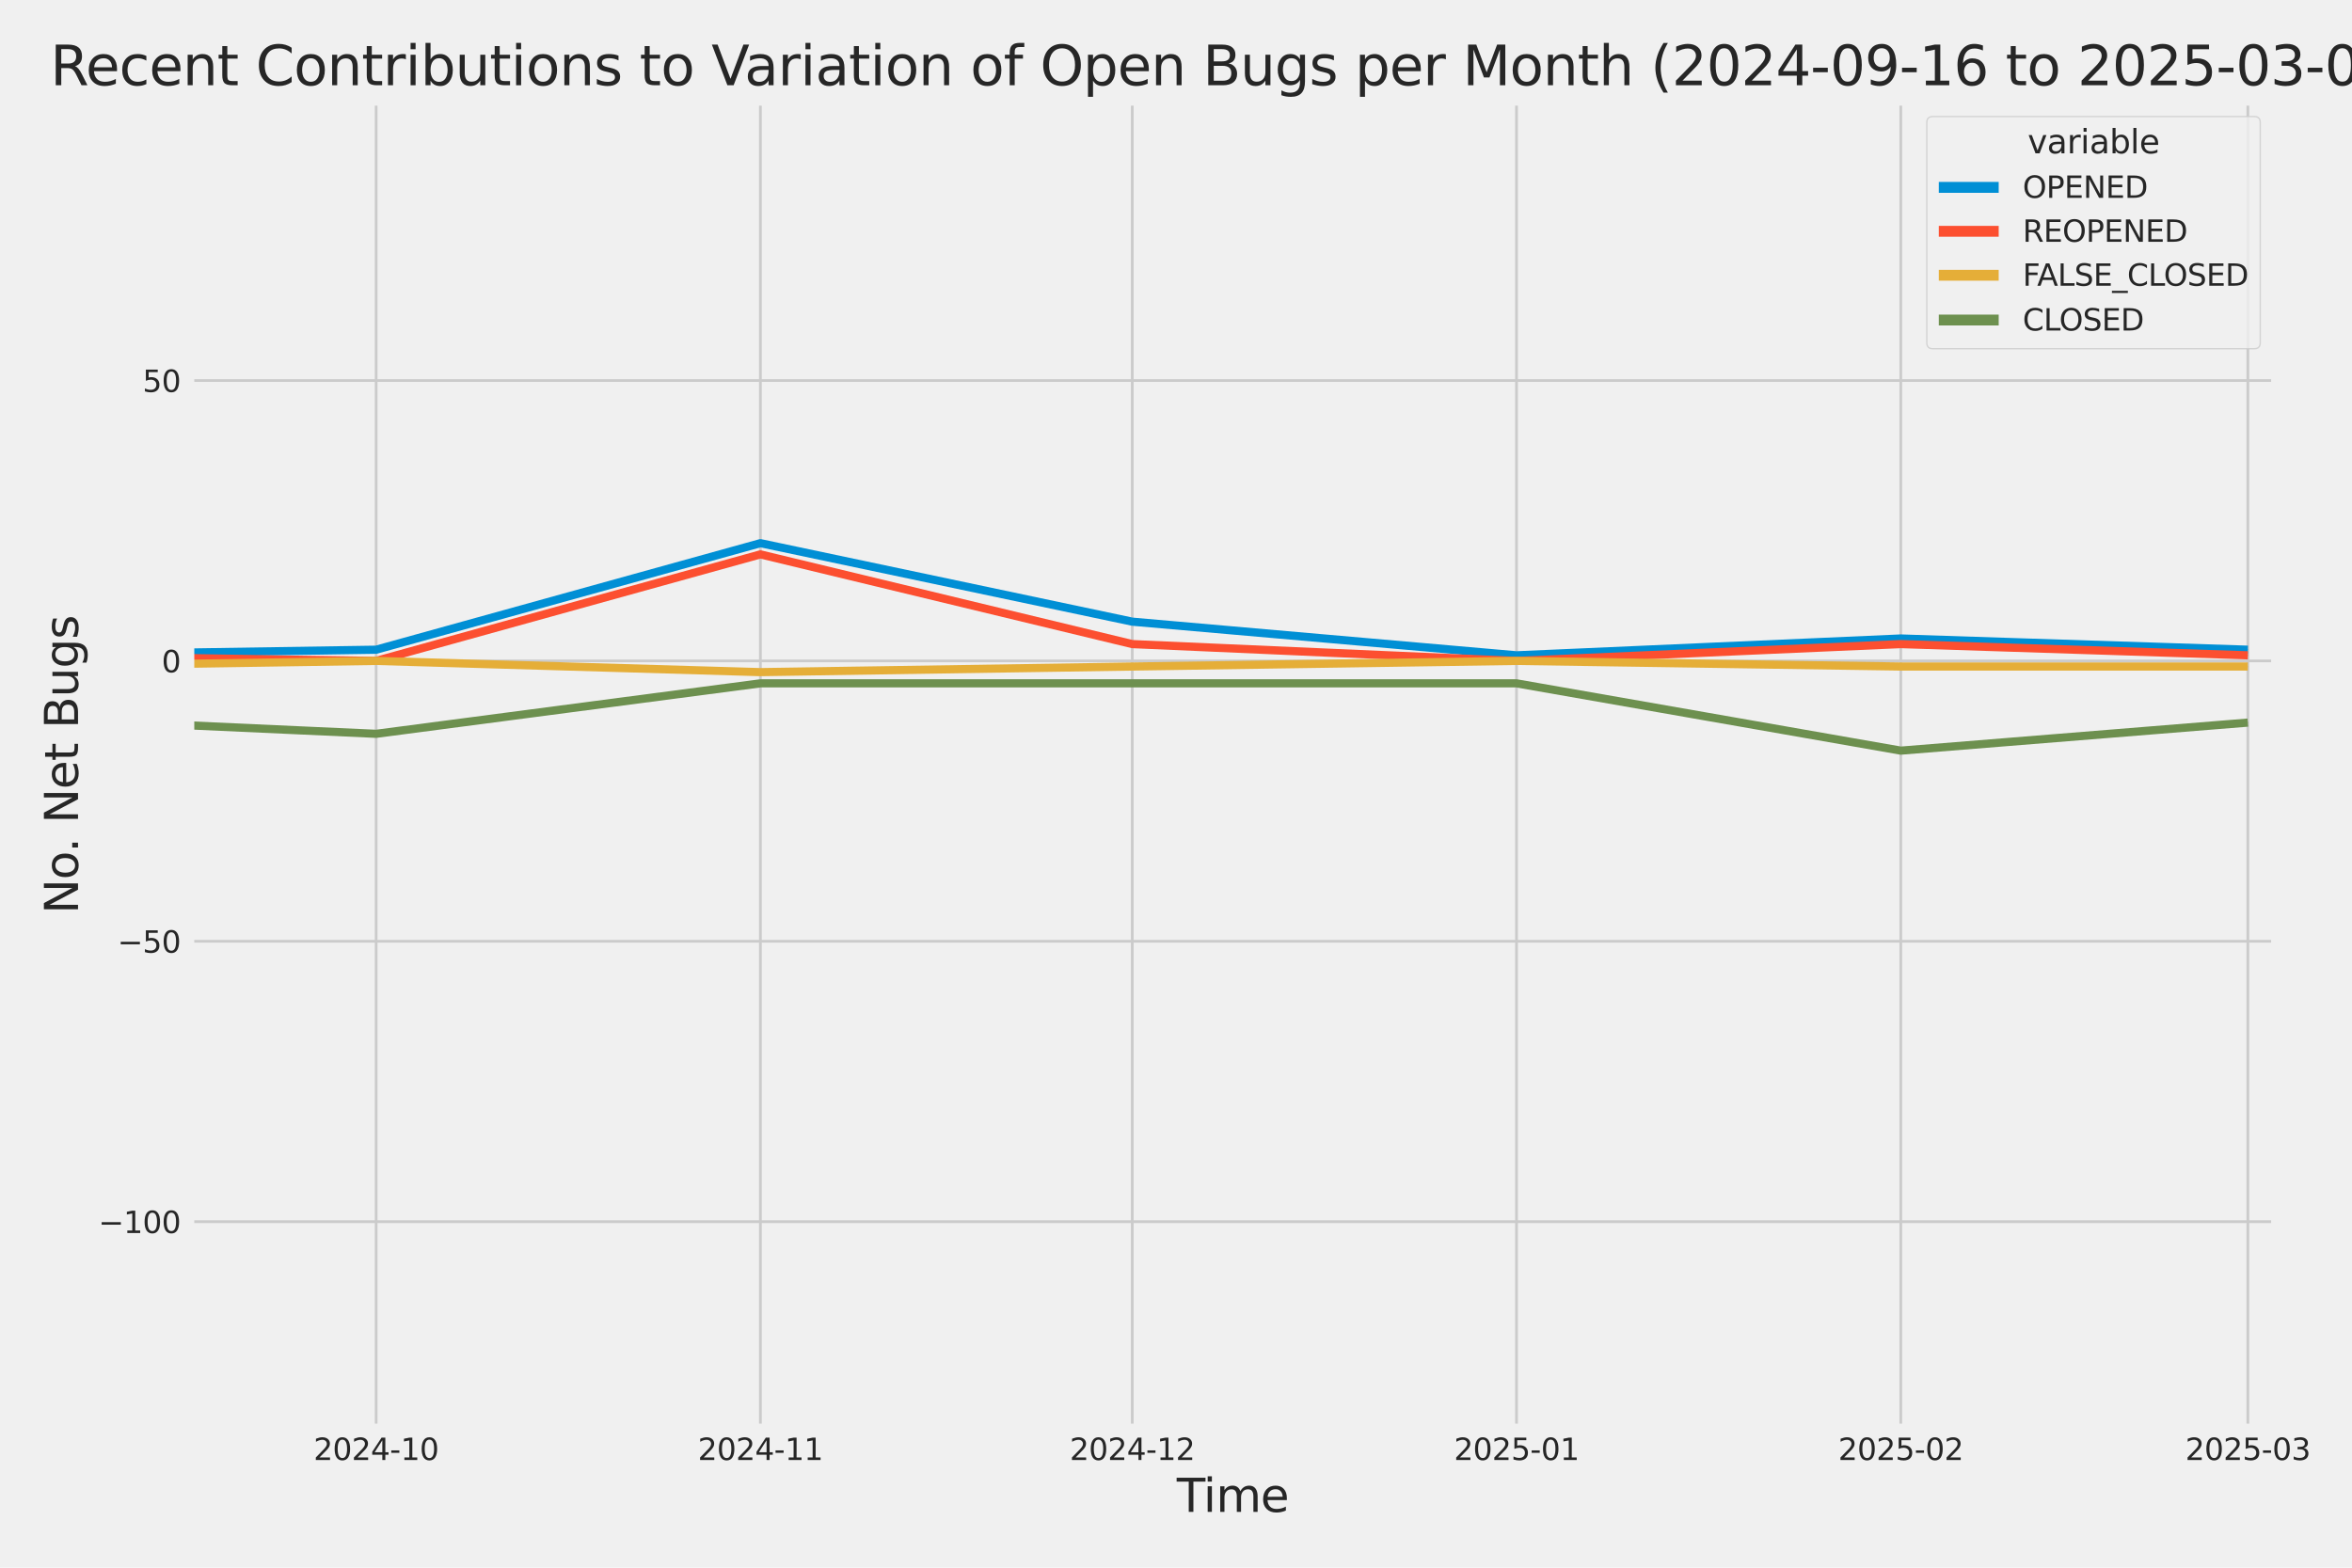 <?xml version="1.0" encoding="utf-8" standalone="no"?>
<!DOCTYPE svg PUBLIC "-//W3C//DTD SVG 1.1//EN"
  "http://www.w3.org/Graphics/SVG/1.1/DTD/svg11.dtd">
<svg xmlns:xlink="http://www.w3.org/1999/xlink" width="864pt" height="576pt" viewBox="0 0 864 576" xmlns="http://www.w3.org/2000/svg" version="1.1">
 <defs>
  <style type="text/css">*{stroke-linejoin: round; stroke-linecap: butt}</style>
 </defs>
 <g id="figure_1">
  <g id="patch_1">
   <path d="M 0 576 
L 864 576 
L 864 0 
L 0 0 
z
" style="fill: #f0f0f0"/>
  </g>
  <g id="axes_1">
   <g id="patch_2">
    <path d="M 69.87 524.58 
L 835.799 524.58 
L 835.799 37.32 
L 69.87 37.32 
z
" style="fill: #f0f0f0"/>
   </g>
   <g id="matplotlib.axis_1">
    <g id="xtick_1">
     <g id="line2d_1">
      <path d="M 138.172 524.58 
L 138.172 37.32 
" clip-path="url(#p4d36435f86)" style="fill: none; stroke: #cbcbcb"/>
     </g>
     <g id="text_1">
      <!-- 2024-10 -->
      <g style="fill: #262626" transform="translate(115.191 536.438)scale(0.11 -0.11)">
       <defs>
        <path id="DejaVuSans-32" d="M 1228 531 
L 3431 531 
L 3431 0 
L 469 0 
L 469 531 
Q 828 903 1448 1529 
Q 2069 2156 2228 2338 
Q 2531 2678 2651 2914 
Q 2772 3150 2772 3378 
Q 2772 3750 2511 3984 
Q 2250 4219 1831 4219 
Q 1534 4219 1204 4116 
Q 875 4013 500 3803 
L 500 4441 
Q 881 4594 1212 4672 
Q 1544 4750 1819 4750 
Q 2544 4750 2975 4387 
Q 3406 4025 3406 3419 
Q 3406 3131 3298 2873 
Q 3191 2616 2906 2266 
Q 2828 2175 2409 1742 
Q 1991 1309 1228 531 
z
" transform="scale(0.016)"/>
        <path id="DejaVuSans-30" d="M 2034 4250 
Q 1547 4250 1301 3770 
Q 1056 3291 1056 2328 
Q 1056 1369 1301 889 
Q 1547 409 2034 409 
Q 2525 409 2770 889 
Q 3016 1369 3016 2328 
Q 3016 3291 2770 3770 
Q 2525 4250 2034 4250 
z
M 2034 4750 
Q 2819 4750 3233 4129 
Q 3647 3509 3647 2328 
Q 3647 1150 3233 529 
Q 2819 -91 2034 -91 
Q 1250 -91 836 529 
Q 422 1150 422 2328 
Q 422 3509 836 4129 
Q 1250 4750 2034 4750 
z
" transform="scale(0.016)"/>
        <path id="DejaVuSans-34" d="M 2419 4116 
L 825 1625 
L 2419 1625 
L 2419 4116 
z
M 2253 4666 
L 3047 4666 
L 3047 1625 
L 3713 1625 
L 3713 1100 
L 3047 1100 
L 3047 0 
L 2419 0 
L 2419 1100 
L 313 1100 
L 313 1709 
L 2253 4666 
z
" transform="scale(0.016)"/>
        <path id="DejaVuSans-2d" d="M 313 2009 
L 1997 2009 
L 1997 1497 
L 313 1497 
L 313 2009 
z
" transform="scale(0.016)"/>
        <path id="DejaVuSans-31" d="M 794 531 
L 1825 531 
L 1825 4091 
L 703 3866 
L 703 4441 
L 1819 4666 
L 2450 4666 
L 2450 531 
L 3481 531 
L 3481 0 
L 794 0 
L 794 531 
z
" transform="scale(0.016)"/>
       </defs>
       <use xlink:href="#DejaVuSans-32"/>
       <use xlink:href="#DejaVuSans-30" x="63.623"/>
       <use xlink:href="#DejaVuSans-32" x="127.246"/>
       <use xlink:href="#DejaVuSans-34" x="190.869"/>
       <use xlink:href="#DejaVuSans-2d" x="254.492"/>
       <use xlink:href="#DejaVuSans-31" x="290.576"/>
       <use xlink:href="#DejaVuSans-30" x="354.199"/>
      </g>
     </g>
    </g>
    <g id="xtick_2">
     <g id="line2d_2">
      <path d="M 279.329 524.58 
L 279.329 37.32 
" clip-path="url(#p4d36435f86)" style="fill: none; stroke: #cbcbcb"/>
     </g>
     <g id="text_2">
      <!-- 2024-11 -->
      <g style="fill: #262626" transform="translate(256.348 536.438)scale(0.11 -0.11)">
       <use xlink:href="#DejaVuSans-32"/>
       <use xlink:href="#DejaVuSans-30" x="63.623"/>
       <use xlink:href="#DejaVuSans-32" x="127.246"/>
       <use xlink:href="#DejaVuSans-34" x="190.869"/>
       <use xlink:href="#DejaVuSans-2d" x="254.492"/>
       <use xlink:href="#DejaVuSans-31" x="290.576"/>
       <use xlink:href="#DejaVuSans-31" x="354.199"/>
      </g>
     </g>
    </g>
    <g id="xtick_3">
     <g id="line2d_3">
      <path d="M 415.932 524.58 
L 415.932 37.32 
" clip-path="url(#p4d36435f86)" style="fill: none; stroke: #cbcbcb"/>
     </g>
     <g id="text_3">
      <!-- 2024-12 -->
      <g style="fill: #262626" transform="translate(392.952 536.438)scale(0.11 -0.11)">
       <use xlink:href="#DejaVuSans-32"/>
       <use xlink:href="#DejaVuSans-30" x="63.623"/>
       <use xlink:href="#DejaVuSans-32" x="127.246"/>
       <use xlink:href="#DejaVuSans-34" x="190.869"/>
       <use xlink:href="#DejaVuSans-2d" x="254.492"/>
       <use xlink:href="#DejaVuSans-31" x="290.576"/>
       <use xlink:href="#DejaVuSans-32" x="354.199"/>
      </g>
     </g>
    </g>
    <g id="xtick_4">
     <g id="line2d_4">
      <path d="M 557.089 524.58 
L 557.089 37.32 
" clip-path="url(#p4d36435f86)" style="fill: none; stroke: #cbcbcb"/>
     </g>
     <g id="text_4">
      <!-- 2025-01 -->
      <g style="fill: #262626" transform="translate(534.109 536.438)scale(0.11 -0.11)">
       <defs>
        <path id="DejaVuSans-35" d="M 691 4666 
L 3169 4666 
L 3169 4134 
L 1269 4134 
L 1269 2991 
Q 1406 3038 1543 3061 
Q 1681 3084 1819 3084 
Q 2600 3084 3056 2656 
Q 3513 2228 3513 1497 
Q 3513 744 3044 326 
Q 2575 -91 1722 -91 
Q 1428 -91 1123 -41 
Q 819 9 494 109 
L 494 744 
Q 775 591 1075 516 
Q 1375 441 1709 441 
Q 2250 441 2565 725 
Q 2881 1009 2881 1497 
Q 2881 1984 2565 2268 
Q 2250 2553 1709 2553 
Q 1456 2553 1204 2497 
Q 953 2441 691 2322 
L 691 4666 
z
" transform="scale(0.016)"/>
       </defs>
       <use xlink:href="#DejaVuSans-32"/>
       <use xlink:href="#DejaVuSans-30" x="63.623"/>
       <use xlink:href="#DejaVuSans-32" x="127.246"/>
       <use xlink:href="#DejaVuSans-35" x="190.869"/>
       <use xlink:href="#DejaVuSans-2d" x="254.492"/>
       <use xlink:href="#DejaVuSans-30" x="290.576"/>
       <use xlink:href="#DejaVuSans-31" x="354.199"/>
      </g>
     </g>
    </g>
    <g id="xtick_5">
     <g id="line2d_5">
      <path d="M 698.246 524.58 
L 698.246 37.32 
" clip-path="url(#p4d36435f86)" style="fill: none; stroke: #cbcbcb"/>
     </g>
     <g id="text_5">
      <!-- 2025-02 -->
      <g style="fill: #262626" transform="translate(675.266 536.438)scale(0.11 -0.11)">
       <use xlink:href="#DejaVuSans-32"/>
       <use xlink:href="#DejaVuSans-30" x="63.623"/>
       <use xlink:href="#DejaVuSans-32" x="127.246"/>
       <use xlink:href="#DejaVuSans-35" x="190.869"/>
       <use xlink:href="#DejaVuSans-2d" x="254.492"/>
       <use xlink:href="#DejaVuSans-30" x="290.576"/>
       <use xlink:href="#DejaVuSans-32" x="354.199"/>
      </g>
     </g>
    </g>
    <g id="xtick_6">
     <g id="line2d_6">
      <path d="M 825.743 524.58 
L 825.743 37.32 
" clip-path="url(#p4d36435f86)" style="fill: none; stroke: #cbcbcb"/>
     </g>
     <g id="text_6">
      <!-- 2025-03 -->
      <g style="fill: #262626" transform="translate(802.762 536.438)scale(0.11 -0.11)">
       <defs>
        <path id="DejaVuSans-33" d="M 2597 2516 
Q 3050 2419 3304 2112 
Q 3559 1806 3559 1356 
Q 3559 666 3084 287 
Q 2609 -91 1734 -91 
Q 1441 -91 1130 -33 
Q 819 25 488 141 
L 488 750 
Q 750 597 1062 519 
Q 1375 441 1716 441 
Q 2309 441 2620 675 
Q 2931 909 2931 1356 
Q 2931 1769 2642 2001 
Q 2353 2234 1838 2234 
L 1294 2234 
L 1294 2753 
L 1863 2753 
Q 2328 2753 2575 2939 
Q 2822 3125 2822 3475 
Q 2822 3834 2567 4026 
Q 2313 4219 1838 4219 
Q 1578 4219 1281 4162 
Q 984 4106 628 3988 
L 628 4550 
Q 988 4650 1302 4700 
Q 1616 4750 1894 4750 
Q 2613 4750 3031 4423 
Q 3450 4097 3450 3541 
Q 3450 3153 3228 2886 
Q 3006 2619 2597 2516 
z
" transform="scale(0.016)"/>
       </defs>
       <use xlink:href="#DejaVuSans-32"/>
       <use xlink:href="#DejaVuSans-30" x="63.623"/>
       <use xlink:href="#DejaVuSans-32" x="127.246"/>
       <use xlink:href="#DejaVuSans-35" x="190.869"/>
       <use xlink:href="#DejaVuSans-2d" x="254.492"/>
       <use xlink:href="#DejaVuSans-30" x="290.576"/>
       <use xlink:href="#DejaVuSans-33" x="354.199"/>
      </g>
     </g>
    </g>
    <g id="text_7">
     <!-- Time -->
     <g style="fill: #262626" transform="translate(432.282 555.491)scale(0.168 -0.168)">
      <defs>
       <path id="DejaVuSans-54" d="M -19 4666 
L 3928 4666 
L 3928 4134 
L 2272 4134 
L 2272 0 
L 1638 0 
L 1638 4134 
L -19 4134 
L -19 4666 
z
" transform="scale(0.016)"/>
       <path id="DejaVuSans-69" d="M 603 3500 
L 1178 3500 
L 1178 0 
L 603 0 
L 603 3500 
z
M 603 4863 
L 1178 4863 
L 1178 4134 
L 603 4134 
L 603 4863 
z
" transform="scale(0.016)"/>
       <path id="DejaVuSans-6d" d="M 3328 2828 
Q 3544 3216 3844 3400 
Q 4144 3584 4550 3584 
Q 5097 3584 5394 3201 
Q 5691 2819 5691 2113 
L 5691 0 
L 5113 0 
L 5113 2094 
Q 5113 2597 4934 2840 
Q 4756 3084 4391 3084 
Q 3944 3084 3684 2787 
Q 3425 2491 3425 1978 
L 3425 0 
L 2847 0 
L 2847 2094 
Q 2847 2600 2669 2842 
Q 2491 3084 2119 3084 
Q 1678 3084 1418 2786 
Q 1159 2488 1159 1978 
L 1159 0 
L 581 0 
L 581 3500 
L 1159 3500 
L 1159 2956 
Q 1356 3278 1631 3431 
Q 1906 3584 2284 3584 
Q 2666 3584 2933 3390 
Q 3200 3197 3328 2828 
z
" transform="scale(0.016)"/>
       <path id="DejaVuSans-65" d="M 3597 1894 
L 3597 1613 
L 953 1613 
Q 991 1019 1311 708 
Q 1631 397 2203 397 
Q 2534 397 2845 478 
Q 3156 559 3463 722 
L 3463 178 
Q 3153 47 2828 -22 
Q 2503 -91 2169 -91 
Q 1331 -91 842 396 
Q 353 884 353 1716 
Q 353 2575 817 3079 
Q 1281 3584 2069 3584 
Q 2775 3584 3186 3129 
Q 3597 2675 3597 1894 
z
M 3022 2063 
Q 3016 2534 2758 2815 
Q 2500 3097 2075 3097 
Q 1594 3097 1305 2825 
Q 1016 2553 972 2059 
L 3022 2063 
z
" transform="scale(0.016)"/>
      </defs>
      <use xlink:href="#DejaVuSans-54"/>
      <use xlink:href="#DejaVuSans-69" x="57.959"/>
      <use xlink:href="#DejaVuSans-6d" x="85.742"/>
      <use xlink:href="#DejaVuSans-65" x="183.154"/>
     </g>
    </g>
   </g>
   <g id="matplotlib.axis_2">
    <g id="ytick_1">
     <g id="line2d_7">
      <path d="M 69.87 448.864 
L 835.799 448.864 
" clip-path="url(#p4d36435f86)" style="fill: none; stroke: #cbcbcb"/>
     </g>
     <g id="text_8">
      <!-- −100 -->
      <g style="fill: #262626" transform="translate(36.156 453.043)scale(0.11 -0.11)">
       <defs>
        <path id="DejaVuSans-2212" d="M 678 2272 
L 4684 2272 
L 4684 1741 
L 678 1741 
L 678 2272 
z
" transform="scale(0.016)"/>
       </defs>
       <use xlink:href="#DejaVuSans-2212"/>
       <use xlink:href="#DejaVuSans-31" x="83.789"/>
       <use xlink:href="#DejaVuSans-30" x="147.412"/>
       <use xlink:href="#DejaVuSans-30" x="211.035"/>
      </g>
     </g>
    </g>
    <g id="ytick_2">
     <g id="line2d_8">
      <path d="M 69.87 345.849 
L 835.799 345.849 
" clip-path="url(#p4d36435f86)" style="fill: none; stroke: #cbcbcb"/>
     </g>
     <g id="text_9">
      <!-- −50 -->
      <g style="fill: #262626" transform="translate(43.155 350.028)scale(0.11 -0.11)">
       <use xlink:href="#DejaVuSans-2212"/>
       <use xlink:href="#DejaVuSans-35" x="83.789"/>
       <use xlink:href="#DejaVuSans-30" x="147.412"/>
      </g>
     </g>
    </g>
    <g id="ytick_3">
     <g id="line2d_9">
      <path d="M 69.87 242.835 
L 835.799 242.835 
" clip-path="url(#p4d36435f86)" style="fill: none; stroke: #cbcbcb"/>
     </g>
     <g id="text_10">
      <!-- 0 -->
      <g style="fill: #262626" transform="translate(59.371 247.014)scale(0.11 -0.11)">
       <use xlink:href="#DejaVuSans-30"/>
      </g>
     </g>
    </g>
    <g id="ytick_4">
     <g id="line2d_10">
      <path d="M 69.87 139.82 
L 835.799 139.82 
" clip-path="url(#p4d36435f86)" style="fill: none; stroke: #cbcbcb"/>
     </g>
     <g id="text_11">
      <!-- 50 -->
      <g style="fill: #262626" transform="translate(52.373 143.999)scale(0.11 -0.11)">
       <use xlink:href="#DejaVuSans-35"/>
       <use xlink:href="#DejaVuSans-30" x="63.623"/>
      </g>
     </g>
    </g>
    <g id="text_12">
     <!-- No. Net Bugs -->
     <g style="fill: #262626" transform="translate(28.662 335.777)rotate(-90)scale(0.168 -0.168)">
      <defs>
       <path id="DejaVuSans-4e" d="M 628 4666 
L 1478 4666 
L 3547 763 
L 3547 4666 
L 4159 4666 
L 4159 0 
L 3309 0 
L 1241 3903 
L 1241 0 
L 628 0 
L 628 4666 
z
" transform="scale(0.016)"/>
       <path id="DejaVuSans-6f" d="M 1959 3097 
Q 1497 3097 1228 2736 
Q 959 2375 959 1747 
Q 959 1119 1226 758 
Q 1494 397 1959 397 
Q 2419 397 2687 759 
Q 2956 1122 2956 1747 
Q 2956 2369 2687 2733 
Q 2419 3097 1959 3097 
z
M 1959 3584 
Q 2709 3584 3137 3096 
Q 3566 2609 3566 1747 
Q 3566 888 3137 398 
Q 2709 -91 1959 -91 
Q 1206 -91 779 398 
Q 353 888 353 1747 
Q 353 2609 779 3096 
Q 1206 3584 1959 3584 
z
" transform="scale(0.016)"/>
       <path id="DejaVuSans-2e" d="M 684 794 
L 1344 794 
L 1344 0 
L 684 0 
L 684 794 
z
" transform="scale(0.016)"/>
       <path id="DejaVuSans-20" transform="scale(0.016)"/>
       <path id="DejaVuSans-74" d="M 1172 4494 
L 1172 3500 
L 2356 3500 
L 2356 3053 
L 1172 3053 
L 1172 1153 
Q 1172 725 1289 603 
Q 1406 481 1766 481 
L 2356 481 
L 2356 0 
L 1766 0 
Q 1100 0 847 248 
Q 594 497 594 1153 
L 594 3053 
L 172 3053 
L 172 3500 
L 594 3500 
L 594 4494 
L 1172 4494 
z
" transform="scale(0.016)"/>
       <path id="DejaVuSans-42" d="M 1259 2228 
L 1259 519 
L 2272 519 
Q 2781 519 3026 730 
Q 3272 941 3272 1375 
Q 3272 1813 3026 2020 
Q 2781 2228 2272 2228 
L 1259 2228 
z
M 1259 4147 
L 1259 2741 
L 2194 2741 
Q 2656 2741 2882 2914 
Q 3109 3088 3109 3444 
Q 3109 3797 2882 3972 
Q 2656 4147 2194 4147 
L 1259 4147 
z
M 628 4666 
L 2241 4666 
Q 2963 4666 3353 4366 
Q 3744 4066 3744 3513 
Q 3744 3084 3544 2831 
Q 3344 2578 2956 2516 
Q 3422 2416 3680 2098 
Q 3938 1781 3938 1306 
Q 3938 681 3513 340 
Q 3088 0 2303 0 
L 628 0 
L 628 4666 
z
" transform="scale(0.016)"/>
       <path id="DejaVuSans-75" d="M 544 1381 
L 544 3500 
L 1119 3500 
L 1119 1403 
Q 1119 906 1312 657 
Q 1506 409 1894 409 
Q 2359 409 2629 706 
Q 2900 1003 2900 1516 
L 2900 3500 
L 3475 3500 
L 3475 0 
L 2900 0 
L 2900 538 
Q 2691 219 2414 64 
Q 2138 -91 1772 -91 
Q 1169 -91 856 284 
Q 544 659 544 1381 
z
M 1991 3584 
L 1991 3584 
z
" transform="scale(0.016)"/>
       <path id="DejaVuSans-67" d="M 2906 1791 
Q 2906 2416 2648 2759 
Q 2391 3103 1925 3103 
Q 1463 3103 1205 2759 
Q 947 2416 947 1791 
Q 947 1169 1205 825 
Q 1463 481 1925 481 
Q 2391 481 2648 825 
Q 2906 1169 2906 1791 
z
M 3481 434 
Q 3481 -459 3084 -895 
Q 2688 -1331 1869 -1331 
Q 1566 -1331 1297 -1286 
Q 1028 -1241 775 -1147 
L 775 -588 
Q 1028 -725 1275 -790 
Q 1522 -856 1778 -856 
Q 2344 -856 2625 -561 
Q 2906 -266 2906 331 
L 2906 616 
Q 2728 306 2450 153 
Q 2172 0 1784 0 
Q 1141 0 747 490 
Q 353 981 353 1791 
Q 353 2603 747 3093 
Q 1141 3584 1784 3584 
Q 2172 3584 2450 3431 
Q 2728 3278 2906 2969 
L 2906 3500 
L 3481 3500 
L 3481 434 
z
" transform="scale(0.016)"/>
       <path id="DejaVuSans-73" d="M 2834 3397 
L 2834 2853 
Q 2591 2978 2328 3040 
Q 2066 3103 1784 3103 
Q 1356 3103 1142 2972 
Q 928 2841 928 2578 
Q 928 2378 1081 2264 
Q 1234 2150 1697 2047 
L 1894 2003 
Q 2506 1872 2764 1633 
Q 3022 1394 3022 966 
Q 3022 478 2636 193 
Q 2250 -91 1575 -91 
Q 1294 -91 989 -36 
Q 684 19 347 128 
L 347 722 
Q 666 556 975 473 
Q 1284 391 1588 391 
Q 1994 391 2212 530 
Q 2431 669 2431 922 
Q 2431 1156 2273 1281 
Q 2116 1406 1581 1522 
L 1381 1569 
Q 847 1681 609 1914 
Q 372 2147 372 2553 
Q 372 3047 722 3315 
Q 1072 3584 1716 3584 
Q 2034 3584 2315 3537 
Q 2597 3491 2834 3397 
z
" transform="scale(0.016)"/>
      </defs>
      <use xlink:href="#DejaVuSans-4e"/>
      <use xlink:href="#DejaVuSans-6f" x="74.805"/>
      <use xlink:href="#DejaVuSans-2e" x="134.236"/>
      <use xlink:href="#DejaVuSans-20" x="166.023"/>
      <use xlink:href="#DejaVuSans-4e" x="197.811"/>
      <use xlink:href="#DejaVuSans-65" x="272.615"/>
      <use xlink:href="#DejaVuSans-74" x="334.139"/>
      <use xlink:href="#DejaVuSans-20" x="373.348"/>
      <use xlink:href="#DejaVuSans-42" x="405.135"/>
      <use xlink:href="#DejaVuSans-75" x="473.738"/>
      <use xlink:href="#DejaVuSans-67" x="537.117"/>
      <use xlink:href="#DejaVuSans-73" x="600.594"/>
     </g>
    </g>
   </g>
   <g id="PolyCollection_1">
    <path d="M -13722.534 228.412 
L -13722.534 228.412 
L -13585.931 226.352 
L -13444.774 230.473 
L -13303.617 238.714 
L -13167.013 162.483 
L -13025.856 189.267 
L -12889.253 185.146 
L -12748.096 213.99 
L -12606.939 121.277 
L -12479.442 207.809 
L -12338.285 185.146 
L -12201.682 205.749 
L -12060.525 189.267 
L -11923.921 172.784 
L -11782.764 220.171 
L -11641.607 218.111 
L -11505.003 224.292 
L -11363.846 98.614 
L -11227.243 176.905 
L -11086.086 220.171 
L -10944.929 224.292 
L -10817.432 226.352 
L -10676.275 230.473 
L -10539.672 211.93 
L -10398.515 213.99 
L -10261.911 216.051 
L -10120.754 220.171 
L -9979.597 216.051 
L -9842.994 230.473 
L -9701.837 170.724 
L -9565.233 183.086 
L -9424.076 216.051 
L -9282.919 230.473 
L -9155.423 203.689 
L -9014.266 201.629 
L -8877.662 193.387 
L -8736.505 148.061 
L -8599.901 98.614 
L -8458.744 193.387 
L -8317.587 191.327 
L -8180.984 203.689 
L -8039.827 205.749 
L -7903.223 158.362 
L -7762.066 84.192 
L -7620.909 197.508 
L -7488.859 209.87 
L -7347.702 183.086 
L -7211.099 226.352 
L -7069.942 176.905 
L -6933.338 183.086 
L -6792.181 110.976 
L -6651.024 199.568 
L -6514.421 150.121 
L -6373.264 168.664 
L -6236.66 181.026 
L -6095.503 59.468 
L -5954.346 164.543 
L -5826.85 178.965 
L -5685.693 158.362 
L -5549.089 172.784 
L -5407.932 170.724 
L -5271.329 172.784 
L -5130.172 166.604 
L -4989.015 185.146 
L -4852.411 178.965 
L -4711.254 139.82 
L -4574.65 61.528 
L -4433.493 187.207 
L -4292.336 172.784 
L -4164.84 205.749 
L -4023.683 92.433 
L -3887.079 106.855 
L -3745.922 170.724 
L -3609.319 127.458 
L -3468.162 160.423 
L -3327.005 185.146 
L -3190.401 187.207 
L -3049.244 205.749 
L -2912.641 209.87 
L -2771.484 226.352 
L -2630.327 216.051 
L -2502.83 220.171 
L -2361.673 216.051 
L -2225.07 220.171 
L -2083.913 220.171 
L -1947.309 205.749 
L -1806.152 218.111 
L -1664.995 228.412 
L -1528.391 236.654 
L -1387.234 222.232 
L -1250.631 197.508 
L -1109.474 213.99 
L -968.317 238.714 
L -836.267 242.835 
L -695.11 187.207 
L -558.506 228.412 
L -417.349 193.387 
L -280.746 230.473 
L -139.589 240.774 
L 1.568 240.774 
L 138.172 238.714 
L 279.329 199.568 
L 415.932 228.412 
L 557.089 240.774 
L 698.246 234.593 
L 825.743 238.714 
L 825.743 238.714 
L 825.743 238.714 
L 698.246 234.593 
L 557.089 240.774 
L 415.932 228.412 
L 279.329 199.568 
L 138.172 238.714 
L 1.568 240.774 
L -139.589 240.774 
L -280.746 230.473 
L -417.349 193.387 
L -558.506 228.412 
L -695.11 187.207 
L -836.267 242.835 
L -968.317 238.714 
L -1109.474 213.99 
L -1250.631 197.508 
L -1387.234 222.232 
L -1528.391 236.654 
L -1664.995 228.412 
L -1806.152 218.111 
L -1947.309 205.749 
L -2083.913 220.171 
L -2225.07 220.171 
L -2361.673 216.051 
L -2502.83 220.171 
L -2630.327 216.051 
L -2771.484 226.352 
L -2912.641 209.87 
L -3049.244 205.749 
L -3190.401 187.207 
L -3327.005 185.146 
L -3468.162 160.423 
L -3609.319 127.458 
L -3745.922 170.724 
L -3887.079 106.855 
L -4023.683 92.433 
L -4164.84 205.749 
L -4292.336 172.784 
L -4433.493 187.207 
L -4574.65 61.528 
L -4711.254 139.82 
L -4852.411 178.965 
L -4989.015 185.146 
L -5130.172 166.604 
L -5271.329 172.784 
L -5407.932 170.724 
L -5549.089 172.784 
L -5685.693 158.362 
L -5826.85 178.965 
L -5954.346 164.543 
L -6095.503 59.468 
L -6236.66 181.026 
L -6373.264 168.664 
L -6514.421 150.121 
L -6651.024 199.568 
L -6792.181 110.976 
L -6933.338 183.086 
L -7069.942 176.905 
L -7211.099 226.352 
L -7347.702 183.086 
L -7488.859 209.87 
L -7620.909 197.508 
L -7762.066 84.192 
L -7903.223 158.362 
L -8039.827 205.749 
L -8180.984 203.689 
L -8317.587 191.327 
L -8458.744 193.387 
L -8599.901 98.614 
L -8736.505 148.061 
L -8877.662 193.387 
L -9014.266 201.629 
L -9155.423 203.689 
L -9282.919 230.473 
L -9424.076 216.051 
L -9565.233 183.086 
L -9701.837 170.724 
L -9842.994 230.473 
L -9979.597 216.051 
L -10120.754 220.171 
L -10261.911 216.051 
L -10398.515 213.99 
L -10539.672 211.93 
L -10676.275 230.473 
L -10817.432 226.352 
L -10944.929 224.292 
L -11086.086 220.171 
L -11227.243 176.905 
L -11363.846 98.614 
L -11505.003 224.292 
L -11641.607 218.111 
L -11782.764 220.171 
L -11923.921 172.784 
L -12060.525 189.267 
L -12201.682 205.749 
L -12338.285 185.146 
L -12479.442 207.809 
L -12606.939 121.277 
L -12748.096 213.99 
L -12889.253 185.146 
L -13025.856 189.267 
L -13167.013 162.483 
L -13303.617 238.714 
L -13444.774 230.473 
L -13585.931 226.352 
L -13722.534 228.412 
z
" clip-path="url(#p4d36435f86)" style="fill: #008fd5; fill-opacity: 0.2; stroke: #008fd5; stroke-opacity: 0.2; stroke-width: 0.5"/>
   </g>
   <g id="PolyCollection_2">
    <path d="M -13722.534 242.835 
L -13722.534 242.835 
L -13585.931 242.835 
L -13444.774 242.835 
L -13303.617 242.835 
L -13167.013 242.835 
L -13025.856 236.654 
L -12889.253 242.835 
L -12748.096 242.835 
L -12606.939 236.654 
L -12479.442 242.835 
L -12338.285 242.835 
L -12201.682 238.714 
L -12060.525 242.835 
L -11923.921 240.774 
L -11782.764 242.835 
L -11641.607 238.714 
L -11505.003 240.774 
L -11363.846 207.809 
L -11227.243 230.473 
L -11086.086 242.835 
L -10944.929 242.835 
L -10817.432 242.835 
L -10676.275 242.835 
L -10539.672 242.835 
L -10398.515 240.774 
L -10261.911 242.835 
L -10120.754 242.835 
L -9979.597 238.714 
L -9842.994 238.714 
L -9701.837 242.835 
L -9565.233 242.835 
L -9424.076 238.714 
L -9282.919 242.835 
L -9155.423 236.654 
L -9014.266 242.835 
L -8877.662 242.835 
L -8736.505 230.473 
L -8599.901 218.111 
L -8458.744 238.714 
L -8317.587 240.774 
L -8180.984 240.774 
L -8039.827 232.533 
L -7903.223 238.714 
L -7762.066 224.292 
L -7620.909 242.835 
L -7488.859 242.835 
L -7347.702 240.774 
L -7211.099 242.835 
L -7069.942 242.835 
L -6933.338 238.714 
L -6792.181 236.654 
L -6651.024 238.714 
L -6514.421 242.835 
L -6373.264 234.593 
L -6236.66 232.533 
L -6095.503 240.774 
L -5954.346 234.593 
L -5826.85 232.533 
L -5685.693 218.111 
L -5549.089 224.292 
L -5407.932 240.774 
L -5271.329 240.774 
L -5130.172 236.654 
L -4989.015 234.593 
L -4852.411 242.835 
L -4711.254 213.99 
L -4574.65 242.835 
L -4433.493 216.051 
L -4292.336 240.774 
L -4164.84 234.593 
L -4023.683 234.593 
L -3887.079 232.533 
L -3745.922 242.835 
L -3609.319 201.629 
L -3468.162 230.473 
L -3327.005 232.533 
L -3190.401 224.292 
L -3049.244 226.352 
L -2912.641 224.292 
L -2771.484 240.774 
L -2630.327 232.533 
L -2502.83 238.714 
L -2361.673 230.473 
L -2225.07 242.835 
L -2083.913 234.593 
L -1947.309 240.774 
L -1806.152 242.835 
L -1664.995 242.835 
L -1528.391 242.835 
L -1387.234 242.835 
L -1250.631 242.835 
L -1109.474 242.835 
L -968.317 242.835 
L -836.267 242.835 
L -695.11 242.835 
L -558.506 238.714 
L -417.349 203.689 
L -280.746 232.533 
L -139.589 240.774 
L 1.568 240.774 
L 138.172 242.835 
L 279.329 203.689 
L 415.932 236.654 
L 557.089 242.835 
L 698.246 236.654 
L 825.743 240.774 
L 825.743 240.774 
L 825.743 240.774 
L 698.246 236.654 
L 557.089 242.835 
L 415.932 236.654 
L 279.329 203.689 
L 138.172 242.835 
L 1.568 240.774 
L -139.589 240.774 
L -280.746 232.533 
L -417.349 203.689 
L -558.506 238.714 
L -695.11 242.835 
L -836.267 242.835 
L -968.317 242.835 
L -1109.474 242.835 
L -1250.631 242.835 
L -1387.234 242.835 
L -1528.391 242.835 
L -1664.995 242.835 
L -1806.152 242.835 
L -1947.309 240.774 
L -2083.913 234.593 
L -2225.07 242.835 
L -2361.673 230.473 
L -2502.83 238.714 
L -2630.327 232.533 
L -2771.484 240.774 
L -2912.641 224.292 
L -3049.244 226.352 
L -3190.401 224.292 
L -3327.005 232.533 
L -3468.162 230.473 
L -3609.319 201.629 
L -3745.922 242.835 
L -3887.079 232.533 
L -4023.683 234.593 
L -4164.84 234.593 
L -4292.336 240.774 
L -4433.493 216.051 
L -4574.65 242.835 
L -4711.254 213.99 
L -4852.411 242.835 
L -4989.015 234.593 
L -5130.172 236.654 
L -5271.329 240.774 
L -5407.932 240.774 
L -5549.089 224.292 
L -5685.693 218.111 
L -5826.85 232.533 
L -5954.346 234.593 
L -6095.503 240.774 
L -6236.66 232.533 
L -6373.264 234.593 
L -6514.421 242.835 
L -6651.024 238.714 
L -6792.181 236.654 
L -6933.338 238.714 
L -7069.942 242.835 
L -7211.099 242.835 
L -7347.702 240.774 
L -7488.859 242.835 
L -7620.909 242.835 
L -7762.066 224.292 
L -7903.223 238.714 
L -8039.827 232.533 
L -8180.984 240.774 
L -8317.587 240.774 
L -8458.744 238.714 
L -8599.901 218.111 
L -8736.505 230.473 
L -8877.662 242.835 
L -9014.266 242.835 
L -9155.423 236.654 
L -9282.919 242.835 
L -9424.076 238.714 
L -9565.233 242.835 
L -9701.837 242.835 
L -9842.994 238.714 
L -9979.597 238.714 
L -10120.754 242.835 
L -10261.911 242.835 
L -10398.515 240.774 
L -10539.672 242.835 
L -10676.275 242.835 
L -10817.432 242.835 
L -10944.929 242.835 
L -11086.086 242.835 
L -11227.243 230.473 
L -11363.846 207.809 
L -11505.003 240.774 
L -11641.607 238.714 
L -11782.764 242.835 
L -11923.921 240.774 
L -12060.525 242.835 
L -12201.682 238.714 
L -12338.285 242.835 
L -12479.442 242.835 
L -12606.939 236.654 
L -12748.096 242.835 
L -12889.253 242.835 
L -13025.856 236.654 
L -13167.013 242.835 
L -13303.617 242.835 
L -13444.774 242.835 
L -13585.931 242.835 
L -13722.534 242.835 
z
" clip-path="url(#p4d36435f86)" style="fill: #fc4f30; fill-opacity: 0.2; stroke: #fc4f30; stroke-opacity: 0.2; stroke-width: 0.5"/>
   </g>
   <g id="PolyCollection_3">
    <path d="M -13722.534 242.835 
L -13722.534 242.835 
L -13585.931 242.835 
L -13444.774 242.835 
L -13303.617 242.835 
L -13167.013 242.835 
L -13025.856 246.955 
L -12889.253 242.835 
L -12748.096 242.835 
L -12606.939 246.955 
L -12479.442 242.835 
L -12338.285 242.835 
L -12201.682 246.955 
L -12060.525 242.835 
L -11923.921 242.835 
L -11782.764 242.835 
L -11641.607 244.895 
L -11505.003 244.895 
L -11363.846 269.618 
L -11227.243 246.955 
L -11086.086 242.835 
L -10944.929 242.835 
L -10817.432 242.835 
L -10676.275 242.835 
L -10539.672 242.835 
L -10398.515 244.895 
L -10261.911 242.835 
L -10120.754 242.835 
L -9979.597 244.895 
L -9842.994 244.895 
L -9701.837 242.835 
L -9565.233 242.835 
L -9424.076 242.835 
L -9282.919 242.835 
L -9155.423 246.955 
L -9014.266 242.835 
L -8877.662 242.835 
L -8736.505 251.076 
L -8599.901 265.498 
L -8458.744 246.955 
L -8317.587 244.895 
L -8180.984 242.835 
L -8039.827 246.955 
L -7903.223 246.955 
L -7762.066 257.257 
L -7620.909 242.835 
L -7488.859 242.835 
L -7347.702 244.895 
L -7211.099 242.835 
L -7069.942 242.835 
L -6933.338 242.835 
L -6792.181 249.015 
L -6651.024 244.895 
L -6514.421 242.835 
L -6373.264 249.015 
L -6236.66 242.835 
L -6095.503 244.895 
L -5954.346 246.955 
L -5826.85 251.076 
L -5685.693 255.196 
L -5549.089 255.196 
L -5407.932 244.895 
L -5271.329 244.895 
L -5130.172 246.955 
L -4989.015 244.895 
L -4852.411 242.835 
L -4711.254 257.257 
L -4574.65 242.835 
L -4433.493 253.136 
L -4292.336 244.895 
L -4164.84 251.076 
L -4023.683 246.955 
L -3887.079 246.955 
L -3745.922 242.835 
L -3609.319 281.98 
L -3468.162 249.015 
L -3327.005 249.015 
L -3190.401 251.076 
L -3049.244 246.955 
L -2912.641 257.257 
L -2771.484 244.895 
L -2630.327 244.895 
L -2502.83 242.835 
L -2361.673 251.076 
L -2225.07 242.835 
L -2083.913 244.895 
L -1947.309 242.835 
L -1806.152 242.835 
L -1664.995 242.835 
L -1528.391 242.835 
L -1387.234 242.835 
L -1250.631 242.835 
L -1109.474 242.835 
L -968.317 242.835 
L -836.267 242.835 
L -695.11 242.835 
L -558.506 246.955 
L -417.349 246.955 
L -280.746 244.895 
L -139.589 242.835 
L 1.568 244.895 
L 138.172 242.835 
L 279.329 246.955 
L 415.932 244.895 
L 557.089 242.835 
L 698.246 244.895 
L 825.743 244.895 
L 825.743 244.895 
L 825.743 244.895 
L 698.246 244.895 
L 557.089 242.835 
L 415.932 244.895 
L 279.329 246.955 
L 138.172 242.835 
L 1.568 244.895 
L -139.589 242.835 
L -280.746 244.895 
L -417.349 246.955 
L -558.506 246.955 
L -695.11 242.835 
L -836.267 242.835 
L -968.317 242.835 
L -1109.474 242.835 
L -1250.631 242.835 
L -1387.234 242.835 
L -1528.391 242.835 
L -1664.995 242.835 
L -1806.152 242.835 
L -1947.309 242.835 
L -2083.913 244.895 
L -2225.07 242.835 
L -2361.673 251.076 
L -2502.83 242.835 
L -2630.327 244.895 
L -2771.484 244.895 
L -2912.641 257.257 
L -3049.244 246.955 
L -3190.401 251.076 
L -3327.005 249.015 
L -3468.162 249.015 
L -3609.319 281.98 
L -3745.922 242.835 
L -3887.079 246.955 
L -4023.683 246.955 
L -4164.84 251.076 
L -4292.336 244.895 
L -4433.493 253.136 
L -4574.65 242.835 
L -4711.254 257.257 
L -4852.411 242.835 
L -4989.015 244.895 
L -5130.172 246.955 
L -5271.329 244.895 
L -5407.932 244.895 
L -5549.089 255.196 
L -5685.693 255.196 
L -5826.85 251.076 
L -5954.346 246.955 
L -6095.503 244.895 
L -6236.66 242.835 
L -6373.264 249.015 
L -6514.421 242.835 
L -6651.024 244.895 
L -6792.181 249.015 
L -6933.338 242.835 
L -7069.942 242.835 
L -7211.099 242.835 
L -7347.702 244.895 
L -7488.859 242.835 
L -7620.909 242.835 
L -7762.066 257.257 
L -7903.223 246.955 
L -8039.827 246.955 
L -8180.984 242.835 
L -8317.587 244.895 
L -8458.744 246.955 
L -8599.901 265.498 
L -8736.505 251.076 
L -8877.662 242.835 
L -9014.266 242.835 
L -9155.423 246.955 
L -9282.919 242.835 
L -9424.076 242.835 
L -9565.233 242.835 
L -9701.837 242.835 
L -9842.994 244.895 
L -9979.597 244.895 
L -10120.754 242.835 
L -10261.911 242.835 
L -10398.515 244.895 
L -10539.672 242.835 
L -10676.275 242.835 
L -10817.432 242.835 
L -10944.929 242.835 
L -11086.086 242.835 
L -11227.243 246.955 
L -11363.846 269.618 
L -11505.003 244.895 
L -11641.607 244.895 
L -11782.764 242.835 
L -11923.921 242.835 
L -12060.525 242.835 
L -12201.682 246.955 
L -12338.285 242.835 
L -12479.442 242.835 
L -12606.939 246.955 
L -12748.096 242.835 
L -12889.253 242.835 
L -13025.856 246.955 
L -13167.013 242.835 
L -13303.617 242.835 
L -13444.774 242.835 
L -13585.931 242.835 
L -13722.534 242.835 
z
" clip-path="url(#p4d36435f86)" style="fill: #e5ae38; fill-opacity: 0.2; stroke: #e5ae38; stroke-opacity: 0.2; stroke-width: 0.5"/>
   </g>
   <g id="PolyCollection_4">
    <path d="M -13722.534 249.015 
L -13722.534 249.015 
L -13585.931 259.317 
L -13444.774 246.955 
L -13303.617 242.835 
L -13167.013 288.161 
L -13025.856 300.523 
L -12889.253 265.498 
L -12748.096 269.618 
L -12606.939 331.427 
L -12479.442 290.221 
L -12338.285 312.885 
L -12201.682 277.86 
L -12060.525 298.463 
L -11923.921 284.04 
L -11782.764 255.196 
L -11641.607 253.136 
L -11505.003 253.136 
L -11363.846 407.658 
L -11227.243 261.377 
L -11086.086 255.196 
L -10944.929 244.895 
L -10817.432 249.015 
L -10676.275 244.895 
L -10539.672 358.211 
L -10398.515 255.196 
L -10261.911 249.015 
L -10120.754 249.015 
L -9979.597 269.618 
L -9842.994 257.257 
L -9701.837 263.437 
L -9565.233 294.342 
L -9424.076 257.257 
L -9282.919 261.377 
L -9155.423 281.98 
L -9014.266 263.437 
L -8877.662 265.498 
L -8736.505 306.704 
L -8599.901 420.02 
L -8458.744 310.824 
L -8317.587 296.402 
L -8180.984 259.317 
L -8039.827 265.498 
L -7903.223 341.729 
L -7762.066 422.08 
L -7620.909 269.618 
L -7488.859 279.92 
L -7347.702 277.86 
L -7211.099 288.161 
L -7069.942 306.704 
L -6933.338 395.296 
L -6792.181 347.91 
L -6651.024 261.377 
L -6514.421 308.764 
L -6373.264 380.874 
L -6236.66 269.618 
L -6095.503 284.04 
L -5954.346 325.246 
L -5826.85 308.764 
L -5685.693 302.583 
L -5549.089 339.668 
L -5407.932 296.402 
L -5271.329 413.839 
L -5130.172 312.885 
L -4989.015 360.271 
L -4852.411 310.824 
L -4711.254 308.764 
L -4574.65 436.502 
L -4433.493 319.065 
L -4292.336 308.764 
L -4164.84 277.86 
L -4023.683 319.065 
L -3887.079 317.005 
L -3745.922 387.055 
L -3609.319 502.432 
L -3468.162 286.101 
L -3327.005 319.065 
L -3190.401 335.548 
L -3049.244 267.558 
L -2912.641 308.764 
L -2771.484 298.463 
L -2630.327 279.92 
L -2502.83 261.377 
L -2361.673 277.86 
L -2225.07 246.955 
L -2083.913 251.076 
L -1947.309 275.799 
L -1806.152 277.86 
L -1664.995 257.257 
L -1528.391 246.955 
L -1387.234 246.955 
L -1250.631 281.98 
L -1109.474 242.835 
L -968.317 253.136 
L -836.267 255.196 
L -695.11 267.558 
L -558.506 343.789 
L -417.349 263.437 
L -280.746 317.005 
L -139.589 249.015 
L 1.568 263.437 
L 138.172 269.618 
L 279.329 251.076 
L 415.932 251.076 
L 557.089 251.076 
L 698.246 275.799 
L 825.743 265.498 
L 825.743 265.498 
L 825.743 265.498 
L 698.246 275.799 
L 557.089 251.076 
L 415.932 251.076 
L 279.329 251.076 
L 138.172 269.618 
L 1.568 263.437 
L -139.589 249.015 
L -280.746 317.005 
L -417.349 263.437 
L -558.506 343.789 
L -695.11 267.558 
L -836.267 255.196 
L -968.317 253.136 
L -1109.474 242.835 
L -1250.631 281.98 
L -1387.234 246.955 
L -1528.391 246.955 
L -1664.995 257.257 
L -1806.152 277.86 
L -1947.309 275.799 
L -2083.913 251.076 
L -2225.07 246.955 
L -2361.673 277.86 
L -2502.83 261.377 
L -2630.327 279.92 
L -2771.484 298.463 
L -2912.641 308.764 
L -3049.244 267.558 
L -3190.401 335.548 
L -3327.005 319.065 
L -3468.162 286.101 
L -3609.319 502.432 
L -3745.922 387.055 
L -3887.079 317.005 
L -4023.683 319.065 
L -4164.84 277.86 
L -4292.336 308.764 
L -4433.493 319.065 
L -4574.65 436.502 
L -4711.254 308.764 
L -4852.411 310.824 
L -4989.015 360.271 
L -5130.172 312.885 
L -5271.329 413.839 
L -5407.932 296.402 
L -5549.089 339.668 
L -5685.693 302.583 
L -5826.85 308.764 
L -5954.346 325.246 
L -6095.503 284.04 
L -6236.66 269.618 
L -6373.264 380.874 
L -6514.421 308.764 
L -6651.024 261.377 
L -6792.181 347.91 
L -6933.338 395.296 
L -7069.942 306.704 
L -7211.099 288.161 
L -7347.702 277.86 
L -7488.859 279.92 
L -7620.909 269.618 
L -7762.066 422.08 
L -7903.223 341.729 
L -8039.827 265.498 
L -8180.984 259.317 
L -8317.587 296.402 
L -8458.744 310.824 
L -8599.901 420.02 
L -8736.505 306.704 
L -8877.662 265.498 
L -9014.266 263.437 
L -9155.423 281.98 
L -9282.919 261.377 
L -9424.076 257.257 
L -9565.233 294.342 
L -9701.837 263.437 
L -9842.994 257.257 
L -9979.597 269.618 
L -10120.754 249.015 
L -10261.911 249.015 
L -10398.515 255.196 
L -10539.672 358.211 
L -10676.275 244.895 
L -10817.432 249.015 
L -10944.929 244.895 
L -11086.086 255.196 
L -11227.243 261.377 
L -11363.846 407.658 
L -11505.003 253.136 
L -11641.607 253.136 
L -11782.764 255.196 
L -11923.921 284.04 
L -12060.525 298.463 
L -12201.682 277.86 
L -12338.285 312.885 
L -12479.442 290.221 
L -12606.939 331.427 
L -12748.096 269.618 
L -12889.253 265.498 
L -13025.856 300.523 
L -13167.013 288.161 
L -13303.617 242.835 
L -13444.774 246.955 
L -13585.931 259.317 
L -13722.534 249.015 
z
" clip-path="url(#p4d36435f86)" style="fill: #6d904f; fill-opacity: 0.2; stroke: #6d904f; stroke-opacity: 0.2; stroke-width: 0.5"/>
   </g>
   <g id="line2d_11">
    <path d="M -1 240.774 
L 1.568 240.774 
L 138.172 238.714 
L 279.329 199.568 
L 415.932 228.412 
L 557.089 240.774 
L 698.246 234.593 
L 825.743 238.714 
" clip-path="url(#p4d36435f86)" style="fill: none; stroke: #008fd5; stroke-width: 3"/>
   </g>
   <g id="line2d_12">
    <path d="M -1 240.774 
L 1.568 240.774 
L 138.172 242.835 
L 279.329 203.689 
L 415.932 236.654 
L 557.089 242.835 
L 698.246 236.654 
L 825.743 240.774 
" clip-path="url(#p4d36435f86)" style="fill: none; stroke: #fc4f30; stroke-width: 3"/>
   </g>
   <g id="line2d_13">
    <path d="M -1 244.857 
L 1.568 244.895 
L 138.172 242.835 
L 279.329 246.955 
L 415.932 244.895 
L 557.089 242.835 
L 698.246 244.895 
L 825.743 244.895 
" clip-path="url(#p4d36435f86)" style="fill: none; stroke: #e5ae38; stroke-width: 3"/>
   </g>
   <g id="line2d_14">
    <path d="M -1 263.175 
L 1.568 263.437 
L 138.172 269.618 
L 279.329 251.076 
L 415.932 251.076 
L 557.089 251.076 
L 698.246 275.799 
L 825.743 265.498 
" clip-path="url(#p4d36435f86)" style="fill: none; stroke: #6d904f; stroke-width: 3"/>
   </g>
   <g id="line2d_15"/>
   <g id="line2d_16"/>
   <g id="line2d_17"/>
   <g id="line2d_18"/>
   <g id="patch_3">
    <path d="M 69.87 524.58 
L 69.87 37.32 
" style="fill: none; stroke: #f0f0f0; stroke-width: 3; stroke-linejoin: miter; stroke-linecap: square"/>
   </g>
   <g id="patch_4">
    <path d="M 835.799 524.58 
L 835.799 37.32 
" style="fill: none; stroke: #f0f0f0; stroke-width: 3; stroke-linejoin: miter; stroke-linecap: square"/>
   </g>
   <g id="patch_5">
    <path d="M 69.87 524.58 
L 835.799 524.58 
" style="fill: none; stroke: #f0f0f0; stroke-width: 3; stroke-linejoin: miter; stroke-linecap: square"/>
   </g>
   <g id="patch_6">
    <path d="M 69.87 37.32 
L 835.799 37.32 
" style="fill: none; stroke: #f0f0f0; stroke-width: 3; stroke-linejoin: miter; stroke-linecap: square"/>
   </g>
   <g id="text_13">
    <!-- Recent Contributions to Variation of Open Bugs per Month (2024-09-16 to 2025-03-03) -->
    <g style="fill: #262626" transform="translate(18.477 31.32)scale(0.2 -0.2)">
     <defs>
      <path id="DejaVuSans-52" d="M 2841 2188 
Q 3044 2119 3236 1894 
Q 3428 1669 3622 1275 
L 4263 0 
L 3584 0 
L 2988 1197 
Q 2756 1666 2539 1819 
Q 2322 1972 1947 1972 
L 1259 1972 
L 1259 0 
L 628 0 
L 628 4666 
L 2053 4666 
Q 2853 4666 3247 4331 
Q 3641 3997 3641 3322 
Q 3641 2881 3436 2590 
Q 3231 2300 2841 2188 
z
M 1259 4147 
L 1259 2491 
L 2053 2491 
Q 2509 2491 2742 2702 
Q 2975 2913 2975 3322 
Q 2975 3731 2742 3939 
Q 2509 4147 2053 4147 
L 1259 4147 
z
" transform="scale(0.016)"/>
      <path id="DejaVuSans-63" d="M 3122 3366 
L 3122 2828 
Q 2878 2963 2633 3030 
Q 2388 3097 2138 3097 
Q 1578 3097 1268 2742 
Q 959 2388 959 1747 
Q 959 1106 1268 751 
Q 1578 397 2138 397 
Q 2388 397 2633 464 
Q 2878 531 3122 666 
L 3122 134 
Q 2881 22 2623 -34 
Q 2366 -91 2075 -91 
Q 1284 -91 818 406 
Q 353 903 353 1747 
Q 353 2603 823 3093 
Q 1294 3584 2113 3584 
Q 2378 3584 2631 3529 
Q 2884 3475 3122 3366 
z
" transform="scale(0.016)"/>
      <path id="DejaVuSans-6e" d="M 3513 2113 
L 3513 0 
L 2938 0 
L 2938 2094 
Q 2938 2591 2744 2837 
Q 2550 3084 2163 3084 
Q 1697 3084 1428 2787 
Q 1159 2491 1159 1978 
L 1159 0 
L 581 0 
L 581 3500 
L 1159 3500 
L 1159 2956 
Q 1366 3272 1645 3428 
Q 1925 3584 2291 3584 
Q 2894 3584 3203 3211 
Q 3513 2838 3513 2113 
z
" transform="scale(0.016)"/>
      <path id="DejaVuSans-43" d="M 4122 4306 
L 4122 3641 
Q 3803 3938 3442 4084 
Q 3081 4231 2675 4231 
Q 1875 4231 1450 3742 
Q 1025 3253 1025 2328 
Q 1025 1406 1450 917 
Q 1875 428 2675 428 
Q 3081 428 3442 575 
Q 3803 722 4122 1019 
L 4122 359 
Q 3791 134 3420 21 
Q 3050 -91 2638 -91 
Q 1578 -91 968 557 
Q 359 1206 359 2328 
Q 359 3453 968 4101 
Q 1578 4750 2638 4750 
Q 3056 4750 3426 4639 
Q 3797 4528 4122 4306 
z
" transform="scale(0.016)"/>
      <path id="DejaVuSans-72" d="M 2631 2963 
Q 2534 3019 2420 3045 
Q 2306 3072 2169 3072 
Q 1681 3072 1420 2755 
Q 1159 2438 1159 1844 
L 1159 0 
L 581 0 
L 581 3500 
L 1159 3500 
L 1159 2956 
Q 1341 3275 1631 3429 
Q 1922 3584 2338 3584 
Q 2397 3584 2469 3576 
Q 2541 3569 2628 3553 
L 2631 2963 
z
" transform="scale(0.016)"/>
      <path id="DejaVuSans-62" d="M 3116 1747 
Q 3116 2381 2855 2742 
Q 2594 3103 2138 3103 
Q 1681 3103 1420 2742 
Q 1159 2381 1159 1747 
Q 1159 1113 1420 752 
Q 1681 391 2138 391 
Q 2594 391 2855 752 
Q 3116 1113 3116 1747 
z
M 1159 2969 
Q 1341 3281 1617 3432 
Q 1894 3584 2278 3584 
Q 2916 3584 3314 3078 
Q 3713 2572 3713 1747 
Q 3713 922 3314 415 
Q 2916 -91 2278 -91 
Q 1894 -91 1617 61 
Q 1341 213 1159 525 
L 1159 0 
L 581 0 
L 581 4863 
L 1159 4863 
L 1159 2969 
z
" transform="scale(0.016)"/>
      <path id="DejaVuSans-56" d="M 1831 0 
L 50 4666 
L 709 4666 
L 2188 738 
L 3669 4666 
L 4325 4666 
L 2547 0 
L 1831 0 
z
" transform="scale(0.016)"/>
      <path id="DejaVuSans-61" d="M 2194 1759 
Q 1497 1759 1228 1600 
Q 959 1441 959 1056 
Q 959 750 1161 570 
Q 1363 391 1709 391 
Q 2188 391 2477 730 
Q 2766 1069 2766 1631 
L 2766 1759 
L 2194 1759 
z
M 3341 1997 
L 3341 0 
L 2766 0 
L 2766 531 
Q 2569 213 2275 61 
Q 1981 -91 1556 -91 
Q 1019 -91 701 211 
Q 384 513 384 1019 
Q 384 1609 779 1909 
Q 1175 2209 1959 2209 
L 2766 2209 
L 2766 2266 
Q 2766 2663 2505 2880 
Q 2244 3097 1772 3097 
Q 1472 3097 1187 3025 
Q 903 2953 641 2809 
L 641 3341 
Q 956 3463 1253 3523 
Q 1550 3584 1831 3584 
Q 2591 3584 2966 3190 
Q 3341 2797 3341 1997 
z
" transform="scale(0.016)"/>
      <path id="DejaVuSans-66" d="M 2375 4863 
L 2375 4384 
L 1825 4384 
Q 1516 4384 1395 4259 
Q 1275 4134 1275 3809 
L 1275 3500 
L 2222 3500 
L 2222 3053 
L 1275 3053 
L 1275 0 
L 697 0 
L 697 3053 
L 147 3053 
L 147 3500 
L 697 3500 
L 697 3744 
Q 697 4328 969 4595 
Q 1241 4863 1831 4863 
L 2375 4863 
z
" transform="scale(0.016)"/>
      <path id="DejaVuSans-4f" d="M 2522 4238 
Q 1834 4238 1429 3725 
Q 1025 3213 1025 2328 
Q 1025 1447 1429 934 
Q 1834 422 2522 422 
Q 3209 422 3611 934 
Q 4013 1447 4013 2328 
Q 4013 3213 3611 3725 
Q 3209 4238 2522 4238 
z
M 2522 4750 
Q 3503 4750 4090 4092 
Q 4678 3434 4678 2328 
Q 4678 1225 4090 567 
Q 3503 -91 2522 -91 
Q 1538 -91 948 565 
Q 359 1222 359 2328 
Q 359 3434 948 4092 
Q 1538 4750 2522 4750 
z
" transform="scale(0.016)"/>
      <path id="DejaVuSans-70" d="M 1159 525 
L 1159 -1331 
L 581 -1331 
L 581 3500 
L 1159 3500 
L 1159 2969 
Q 1341 3281 1617 3432 
Q 1894 3584 2278 3584 
Q 2916 3584 3314 3078 
Q 3713 2572 3713 1747 
Q 3713 922 3314 415 
Q 2916 -91 2278 -91 
Q 1894 -91 1617 61 
Q 1341 213 1159 525 
z
M 3116 1747 
Q 3116 2381 2855 2742 
Q 2594 3103 2138 3103 
Q 1681 3103 1420 2742 
Q 1159 2381 1159 1747 
Q 1159 1113 1420 752 
Q 1681 391 2138 391 
Q 2594 391 2855 752 
Q 3116 1113 3116 1747 
z
" transform="scale(0.016)"/>
      <path id="DejaVuSans-4d" d="M 628 4666 
L 1569 4666 
L 2759 1491 
L 3956 4666 
L 4897 4666 
L 4897 0 
L 4281 0 
L 4281 4097 
L 3078 897 
L 2444 897 
L 1241 4097 
L 1241 0 
L 628 0 
L 628 4666 
z
" transform="scale(0.016)"/>
      <path id="DejaVuSans-68" d="M 3513 2113 
L 3513 0 
L 2938 0 
L 2938 2094 
Q 2938 2591 2744 2837 
Q 2550 3084 2163 3084 
Q 1697 3084 1428 2787 
Q 1159 2491 1159 1978 
L 1159 0 
L 581 0 
L 581 4863 
L 1159 4863 
L 1159 2956 
Q 1366 3272 1645 3428 
Q 1925 3584 2291 3584 
Q 2894 3584 3203 3211 
Q 3513 2838 3513 2113 
z
" transform="scale(0.016)"/>
      <path id="DejaVuSans-28" d="M 1984 4856 
Q 1566 4138 1362 3434 
Q 1159 2731 1159 2009 
Q 1159 1288 1364 580 
Q 1569 -128 1984 -844 
L 1484 -844 
Q 1016 -109 783 600 
Q 550 1309 550 2009 
Q 550 2706 781 3412 
Q 1013 4119 1484 4856 
L 1984 4856 
z
" transform="scale(0.016)"/>
      <path id="DejaVuSans-39" d="M 703 97 
L 703 672 
Q 941 559 1184 500 
Q 1428 441 1663 441 
Q 2288 441 2617 861 
Q 2947 1281 2994 2138 
Q 2813 1869 2534 1725 
Q 2256 1581 1919 1581 
Q 1219 1581 811 2004 
Q 403 2428 403 3163 
Q 403 3881 828 4315 
Q 1253 4750 1959 4750 
Q 2769 4750 3195 4129 
Q 3622 3509 3622 2328 
Q 3622 1225 3098 567 
Q 2575 -91 1691 -91 
Q 1453 -91 1209 -44 
Q 966 3 703 97 
z
M 1959 2075 
Q 2384 2075 2632 2365 
Q 2881 2656 2881 3163 
Q 2881 3666 2632 3958 
Q 2384 4250 1959 4250 
Q 1534 4250 1286 3958 
Q 1038 3666 1038 3163 
Q 1038 2656 1286 2365 
Q 1534 2075 1959 2075 
z
" transform="scale(0.016)"/>
      <path id="DejaVuSans-36" d="M 2113 2584 
Q 1688 2584 1439 2293 
Q 1191 2003 1191 1497 
Q 1191 994 1439 701 
Q 1688 409 2113 409 
Q 2538 409 2786 701 
Q 3034 994 3034 1497 
Q 3034 2003 2786 2293 
Q 2538 2584 2113 2584 
z
M 3366 4563 
L 3366 3988 
Q 3128 4100 2886 4159 
Q 2644 4219 2406 4219 
Q 1781 4219 1451 3797 
Q 1122 3375 1075 2522 
Q 1259 2794 1537 2939 
Q 1816 3084 2150 3084 
Q 2853 3084 3261 2657 
Q 3669 2231 3669 1497 
Q 3669 778 3244 343 
Q 2819 -91 2113 -91 
Q 1303 -91 875 529 
Q 447 1150 447 2328 
Q 447 3434 972 4092 
Q 1497 4750 2381 4750 
Q 2619 4750 2861 4703 
Q 3103 4656 3366 4563 
z
" transform="scale(0.016)"/>
      <path id="DejaVuSans-29" d="M 513 4856 
L 1013 4856 
Q 1481 4119 1714 3412 
Q 1947 2706 1947 2009 
Q 1947 1309 1714 600 
Q 1481 -109 1013 -844 
L 513 -844 
Q 928 -128 1133 580 
Q 1338 1288 1338 2009 
Q 1338 2731 1133 3434 
Q 928 4138 513 4856 
z
" transform="scale(0.016)"/>
     </defs>
     <use xlink:href="#DejaVuSans-52"/>
     <use xlink:href="#DejaVuSans-65" x="64.982"/>
     <use xlink:href="#DejaVuSans-63" x="126.506"/>
     <use xlink:href="#DejaVuSans-65" x="181.486"/>
     <use xlink:href="#DejaVuSans-6e" x="243.01"/>
     <use xlink:href="#DejaVuSans-74" x="306.389"/>
     <use xlink:href="#DejaVuSans-20" x="345.598"/>
     <use xlink:href="#DejaVuSans-43" x="377.385"/>
     <use xlink:href="#DejaVuSans-6f" x="447.209"/>
     <use xlink:href="#DejaVuSans-6e" x="508.391"/>
     <use xlink:href="#DejaVuSans-74" x="571.77"/>
     <use xlink:href="#DejaVuSans-72" x="610.979"/>
     <use xlink:href="#DejaVuSans-69" x="652.092"/>
     <use xlink:href="#DejaVuSans-62" x="679.875"/>
     <use xlink:href="#DejaVuSans-75" x="743.352"/>
     <use xlink:href="#DejaVuSans-74" x="806.73"/>
     <use xlink:href="#DejaVuSans-69" x="845.939"/>
     <use xlink:href="#DejaVuSans-6f" x="873.723"/>
     <use xlink:href="#DejaVuSans-6e" x="934.904"/>
     <use xlink:href="#DejaVuSans-73" x="998.283"/>
     <use xlink:href="#DejaVuSans-20" x="1050.383"/>
     <use xlink:href="#DejaVuSans-74" x="1082.17"/>
     <use xlink:href="#DejaVuSans-6f" x="1121.379"/>
     <use xlink:href="#DejaVuSans-20" x="1182.561"/>
     <use xlink:href="#DejaVuSans-56" x="1214.348"/>
     <use xlink:href="#DejaVuSans-61" x="1275.006"/>
     <use xlink:href="#DejaVuSans-72" x="1336.285"/>
     <use xlink:href="#DejaVuSans-69" x="1377.398"/>
     <use xlink:href="#DejaVuSans-61" x="1405.182"/>
     <use xlink:href="#DejaVuSans-74" x="1466.461"/>
     <use xlink:href="#DejaVuSans-69" x="1505.67"/>
     <use xlink:href="#DejaVuSans-6f" x="1533.453"/>
     <use xlink:href="#DejaVuSans-6e" x="1594.635"/>
     <use xlink:href="#DejaVuSans-20" x="1658.014"/>
     <use xlink:href="#DejaVuSans-6f" x="1689.801"/>
     <use xlink:href="#DejaVuSans-66" x="1750.982"/>
     <use xlink:href="#DejaVuSans-20" x="1786.188"/>
     <use xlink:href="#DejaVuSans-4f" x="1817.975"/>
     <use xlink:href="#DejaVuSans-70" x="1896.686"/>
     <use xlink:href="#DejaVuSans-65" x="1960.162"/>
     <use xlink:href="#DejaVuSans-6e" x="2021.686"/>
     <use xlink:href="#DejaVuSans-20" x="2085.064"/>
     <use xlink:href="#DejaVuSans-42" x="2116.852"/>
     <use xlink:href="#DejaVuSans-75" x="2185.455"/>
     <use xlink:href="#DejaVuSans-67" x="2248.834"/>
     <use xlink:href="#DejaVuSans-73" x="2312.311"/>
     <use xlink:href="#DejaVuSans-20" x="2364.41"/>
     <use xlink:href="#DejaVuSans-70" x="2396.197"/>
     <use xlink:href="#DejaVuSans-65" x="2459.674"/>
     <use xlink:href="#DejaVuSans-72" x="2521.197"/>
     <use xlink:href="#DejaVuSans-20" x="2562.311"/>
     <use xlink:href="#DejaVuSans-4d" x="2594.098"/>
     <use xlink:href="#DejaVuSans-6f" x="2680.377"/>
     <use xlink:href="#DejaVuSans-6e" x="2741.559"/>
     <use xlink:href="#DejaVuSans-74" x="2804.938"/>
     <use xlink:href="#DejaVuSans-68" x="2844.146"/>
     <use xlink:href="#DejaVuSans-20" x="2907.525"/>
     <use xlink:href="#DejaVuSans-28" x="2939.312"/>
     <use xlink:href="#DejaVuSans-32" x="2978.326"/>
     <use xlink:href="#DejaVuSans-30" x="3041.949"/>
     <use xlink:href="#DejaVuSans-32" x="3105.572"/>
     <use xlink:href="#DejaVuSans-34" x="3169.195"/>
     <use xlink:href="#DejaVuSans-2d" x="3232.818"/>
     <use xlink:href="#DejaVuSans-30" x="3268.902"/>
     <use xlink:href="#DejaVuSans-39" x="3332.525"/>
     <use xlink:href="#DejaVuSans-2d" x="3396.148"/>
     <use xlink:href="#DejaVuSans-31" x="3432.232"/>
     <use xlink:href="#DejaVuSans-36" x="3495.855"/>
     <use xlink:href="#DejaVuSans-20" x="3559.479"/>
     <use xlink:href="#DejaVuSans-74" x="3591.266"/>
     <use xlink:href="#DejaVuSans-6f" x="3630.475"/>
     <use xlink:href="#DejaVuSans-20" x="3691.656"/>
     <use xlink:href="#DejaVuSans-32" x="3723.443"/>
     <use xlink:href="#DejaVuSans-30" x="3787.066"/>
     <use xlink:href="#DejaVuSans-32" x="3850.689"/>
     <use xlink:href="#DejaVuSans-35" x="3914.312"/>
     <use xlink:href="#DejaVuSans-2d" x="3977.936"/>
     <use xlink:href="#DejaVuSans-30" x="4014.02"/>
     <use xlink:href="#DejaVuSans-33" x="4077.643"/>
     <use xlink:href="#DejaVuSans-2d" x="4141.266"/>
     <use xlink:href="#DejaVuSans-30" x="4177.35"/>
     <use xlink:href="#DejaVuSans-33" x="4240.973"/>
     <use xlink:href="#DejaVuSans-29" x="4304.596"/>
    </g>
   </g>
   <g id="legend_1">
    <g id="patch_7">
     <path d="M 710.014 128.123 
L 828.099 128.123 
Q 830.299 128.123 830.299 125.923 
L 830.299 45.02 
Q 830.299 42.82 828.099 42.82 
L 710.014 42.82 
Q 707.814 42.82 707.814 45.02 
L 707.814 125.923 
Q 707.814 128.123 710.014 128.123 
z
" style="fill: #f0f0f0; opacity: 0.8; stroke: #cccccc; stroke-width: 0.5; stroke-linejoin: miter"/>
    </g>
    <g id="text_14">
     <!-- variable -->
     <g style="fill: #262626" transform="translate(744.85 56.338)scale(0.12 -0.12)">
      <defs>
       <path id="DejaVuSans-76" d="M 191 3500 
L 800 3500 
L 1894 563 
L 2988 3500 
L 3597 3500 
L 2284 0 
L 1503 0 
L 191 3500 
z
" transform="scale(0.016)"/>
       <path id="DejaVuSans-6c" d="M 603 4863 
L 1178 4863 
L 1178 0 
L 603 0 
L 603 4863 
z
" transform="scale(0.016)"/>
      </defs>
      <use xlink:href="#DejaVuSans-76"/>
      <use xlink:href="#DejaVuSans-61" x="59.18"/>
      <use xlink:href="#DejaVuSans-72" x="120.459"/>
      <use xlink:href="#DejaVuSans-69" x="161.572"/>
      <use xlink:href="#DejaVuSans-61" x="189.355"/>
      <use xlink:href="#DejaVuSans-62" x="250.635"/>
      <use xlink:href="#DejaVuSans-6c" x="314.111"/>
      <use xlink:href="#DejaVuSans-65" x="341.895"/>
     </g>
    </g>
    <g id="line2d_19">
     <path d="M 712.214 68.842 
L 723.214 68.842 
L 734.214 68.842 
" style="fill: none; stroke: #008fd5; stroke-width: 4"/>
    </g>
    <g id="text_15">
     <!-- OPENED -->
     <g style="fill: #262626" transform="translate(743.014 72.692)scale(0.11 -0.11)">
      <defs>
       <path id="DejaVuSans-50" d="M 1259 4147 
L 1259 2394 
L 2053 2394 
Q 2494 2394 2734 2622 
Q 2975 2850 2975 3272 
Q 2975 3691 2734 3919 
Q 2494 4147 2053 4147 
L 1259 4147 
z
M 628 4666 
L 2053 4666 
Q 2838 4666 3239 4311 
Q 3641 3956 3641 3272 
Q 3641 2581 3239 2228 
Q 2838 1875 2053 1875 
L 1259 1875 
L 1259 0 
L 628 0 
L 628 4666 
z
" transform="scale(0.016)"/>
       <path id="DejaVuSans-45" d="M 628 4666 
L 3578 4666 
L 3578 4134 
L 1259 4134 
L 1259 2753 
L 3481 2753 
L 3481 2222 
L 1259 2222 
L 1259 531 
L 3634 531 
L 3634 0 
L 628 0 
L 628 4666 
z
" transform="scale(0.016)"/>
       <path id="DejaVuSans-44" d="M 1259 4147 
L 1259 519 
L 2022 519 
Q 2988 519 3436 956 
Q 3884 1394 3884 2338 
Q 3884 3275 3436 3711 
Q 2988 4147 2022 4147 
L 1259 4147 
z
M 628 4666 
L 1925 4666 
Q 3281 4666 3915 4102 
Q 4550 3538 4550 2338 
Q 4550 1131 3912 565 
Q 3275 0 1925 0 
L 628 0 
L 628 4666 
z
" transform="scale(0.016)"/>
      </defs>
      <use xlink:href="#DejaVuSans-4f"/>
      <use xlink:href="#DejaVuSans-50" x="78.711"/>
      <use xlink:href="#DejaVuSans-45" x="139.014"/>
      <use xlink:href="#DejaVuSans-4e" x="202.197"/>
      <use xlink:href="#DejaVuSans-45" x="277.002"/>
      <use xlink:href="#DejaVuSans-44" x="340.186"/>
     </g>
    </g>
    <g id="line2d_20">
     <path d="M 712.214 84.988 
L 723.214 84.988 
L 734.214 84.988 
" style="fill: none; stroke: #fc4f30; stroke-width: 4"/>
    </g>
    <g id="text_16">
     <!-- REOPENED -->
     <g style="fill: #262626" transform="translate(743.014 88.838)scale(0.11 -0.11)">
      <use xlink:href="#DejaVuSans-52"/>
      <use xlink:href="#DejaVuSans-45" x="69.482"/>
      <use xlink:href="#DejaVuSans-4f" x="132.666"/>
      <use xlink:href="#DejaVuSans-50" x="211.377"/>
      <use xlink:href="#DejaVuSans-45" x="271.68"/>
      <use xlink:href="#DejaVuSans-4e" x="334.863"/>
      <use xlink:href="#DejaVuSans-45" x="409.668"/>
      <use xlink:href="#DejaVuSans-44" x="472.852"/>
     </g>
    </g>
    <g id="line2d_21">
     <path d="M 712.214 101.134 
L 723.214 101.134 
L 734.214 101.134 
" style="fill: none; stroke: #e5ae38; stroke-width: 4"/>
    </g>
    <g id="text_17">
     <!-- FALSE_CLOSED -->
     <g style="fill: #262626" transform="translate(743.014 104.984)scale(0.11 -0.11)">
      <defs>
       <path id="DejaVuSans-46" d="M 628 4666 
L 3309 4666 
L 3309 4134 
L 1259 4134 
L 1259 2759 
L 3109 2759 
L 3109 2228 
L 1259 2228 
L 1259 0 
L 628 0 
L 628 4666 
z
" transform="scale(0.016)"/>
       <path id="DejaVuSans-41" d="M 2188 4044 
L 1331 1722 
L 3047 1722 
L 2188 4044 
z
M 1831 4666 
L 2547 4666 
L 4325 0 
L 3669 0 
L 3244 1197 
L 1141 1197 
L 716 0 
L 50 0 
L 1831 4666 
z
" transform="scale(0.016)"/>
       <path id="DejaVuSans-4c" d="M 628 4666 
L 1259 4666 
L 1259 531 
L 3531 531 
L 3531 0 
L 628 0 
L 628 4666 
z
" transform="scale(0.016)"/>
       <path id="DejaVuSans-53" d="M 3425 4513 
L 3425 3897 
Q 3066 4069 2747 4153 
Q 2428 4238 2131 4238 
Q 1616 4238 1336 4038 
Q 1056 3838 1056 3469 
Q 1056 3159 1242 3001 
Q 1428 2844 1947 2747 
L 2328 2669 
Q 3034 2534 3370 2195 
Q 3706 1856 3706 1288 
Q 3706 609 3251 259 
Q 2797 -91 1919 -91 
Q 1588 -91 1214 -16 
Q 841 59 441 206 
L 441 856 
Q 825 641 1194 531 
Q 1563 422 1919 422 
Q 2459 422 2753 634 
Q 3047 847 3047 1241 
Q 3047 1584 2836 1778 
Q 2625 1972 2144 2069 
L 1759 2144 
Q 1053 2284 737 2584 
Q 422 2884 422 3419 
Q 422 4038 858 4394 
Q 1294 4750 2059 4750 
Q 2388 4750 2728 4690 
Q 3069 4631 3425 4513 
z
" transform="scale(0.016)"/>
       <path id="DejaVuSans-5f" d="M 3263 -1063 
L 3263 -1509 
L -63 -1509 
L -63 -1063 
L 3263 -1063 
z
" transform="scale(0.016)"/>
      </defs>
      <use xlink:href="#DejaVuSans-46"/>
      <use xlink:href="#DejaVuSans-41" x="48.395"/>
      <use xlink:href="#DejaVuSans-4c" x="116.803"/>
      <use xlink:href="#DejaVuSans-53" x="172.516"/>
      <use xlink:href="#DejaVuSans-45" x="235.992"/>
      <use xlink:href="#DejaVuSans-5f" x="299.176"/>
      <use xlink:href="#DejaVuSans-43" x="349.176"/>
      <use xlink:href="#DejaVuSans-4c" x="419"/>
      <use xlink:href="#DejaVuSans-4f" x="471.088"/>
      <use xlink:href="#DejaVuSans-53" x="549.799"/>
      <use xlink:href="#DejaVuSans-45" x="613.275"/>
      <use xlink:href="#DejaVuSans-44" x="676.459"/>
     </g>
    </g>
    <g id="line2d_22">
     <path d="M 712.214 117.586 
L 723.214 117.586 
L 734.214 117.586 
" style="fill: none; stroke: #6d904f; stroke-width: 4"/>
    </g>
    <g id="text_18">
     <!-- CLOSED -->
     <g style="fill: #262626" transform="translate(743.014 121.436)scale(0.11 -0.11)">
      <use xlink:href="#DejaVuSans-43"/>
      <use xlink:href="#DejaVuSans-4c" x="69.824"/>
      <use xlink:href="#DejaVuSans-4f" x="121.912"/>
      <use xlink:href="#DejaVuSans-53" x="200.623"/>
      <use xlink:href="#DejaVuSans-45" x="264.1"/>
      <use xlink:href="#DejaVuSans-44" x="327.283"/>
     </g>
    </g>
   </g>
  </g>
 </g>
 <defs>
  <clipPath id="p4d36435f86">
   <rect x="69.87" y="37.32" width="765.929" height="487.26"/>
  </clipPath>
 </defs>
</svg>
